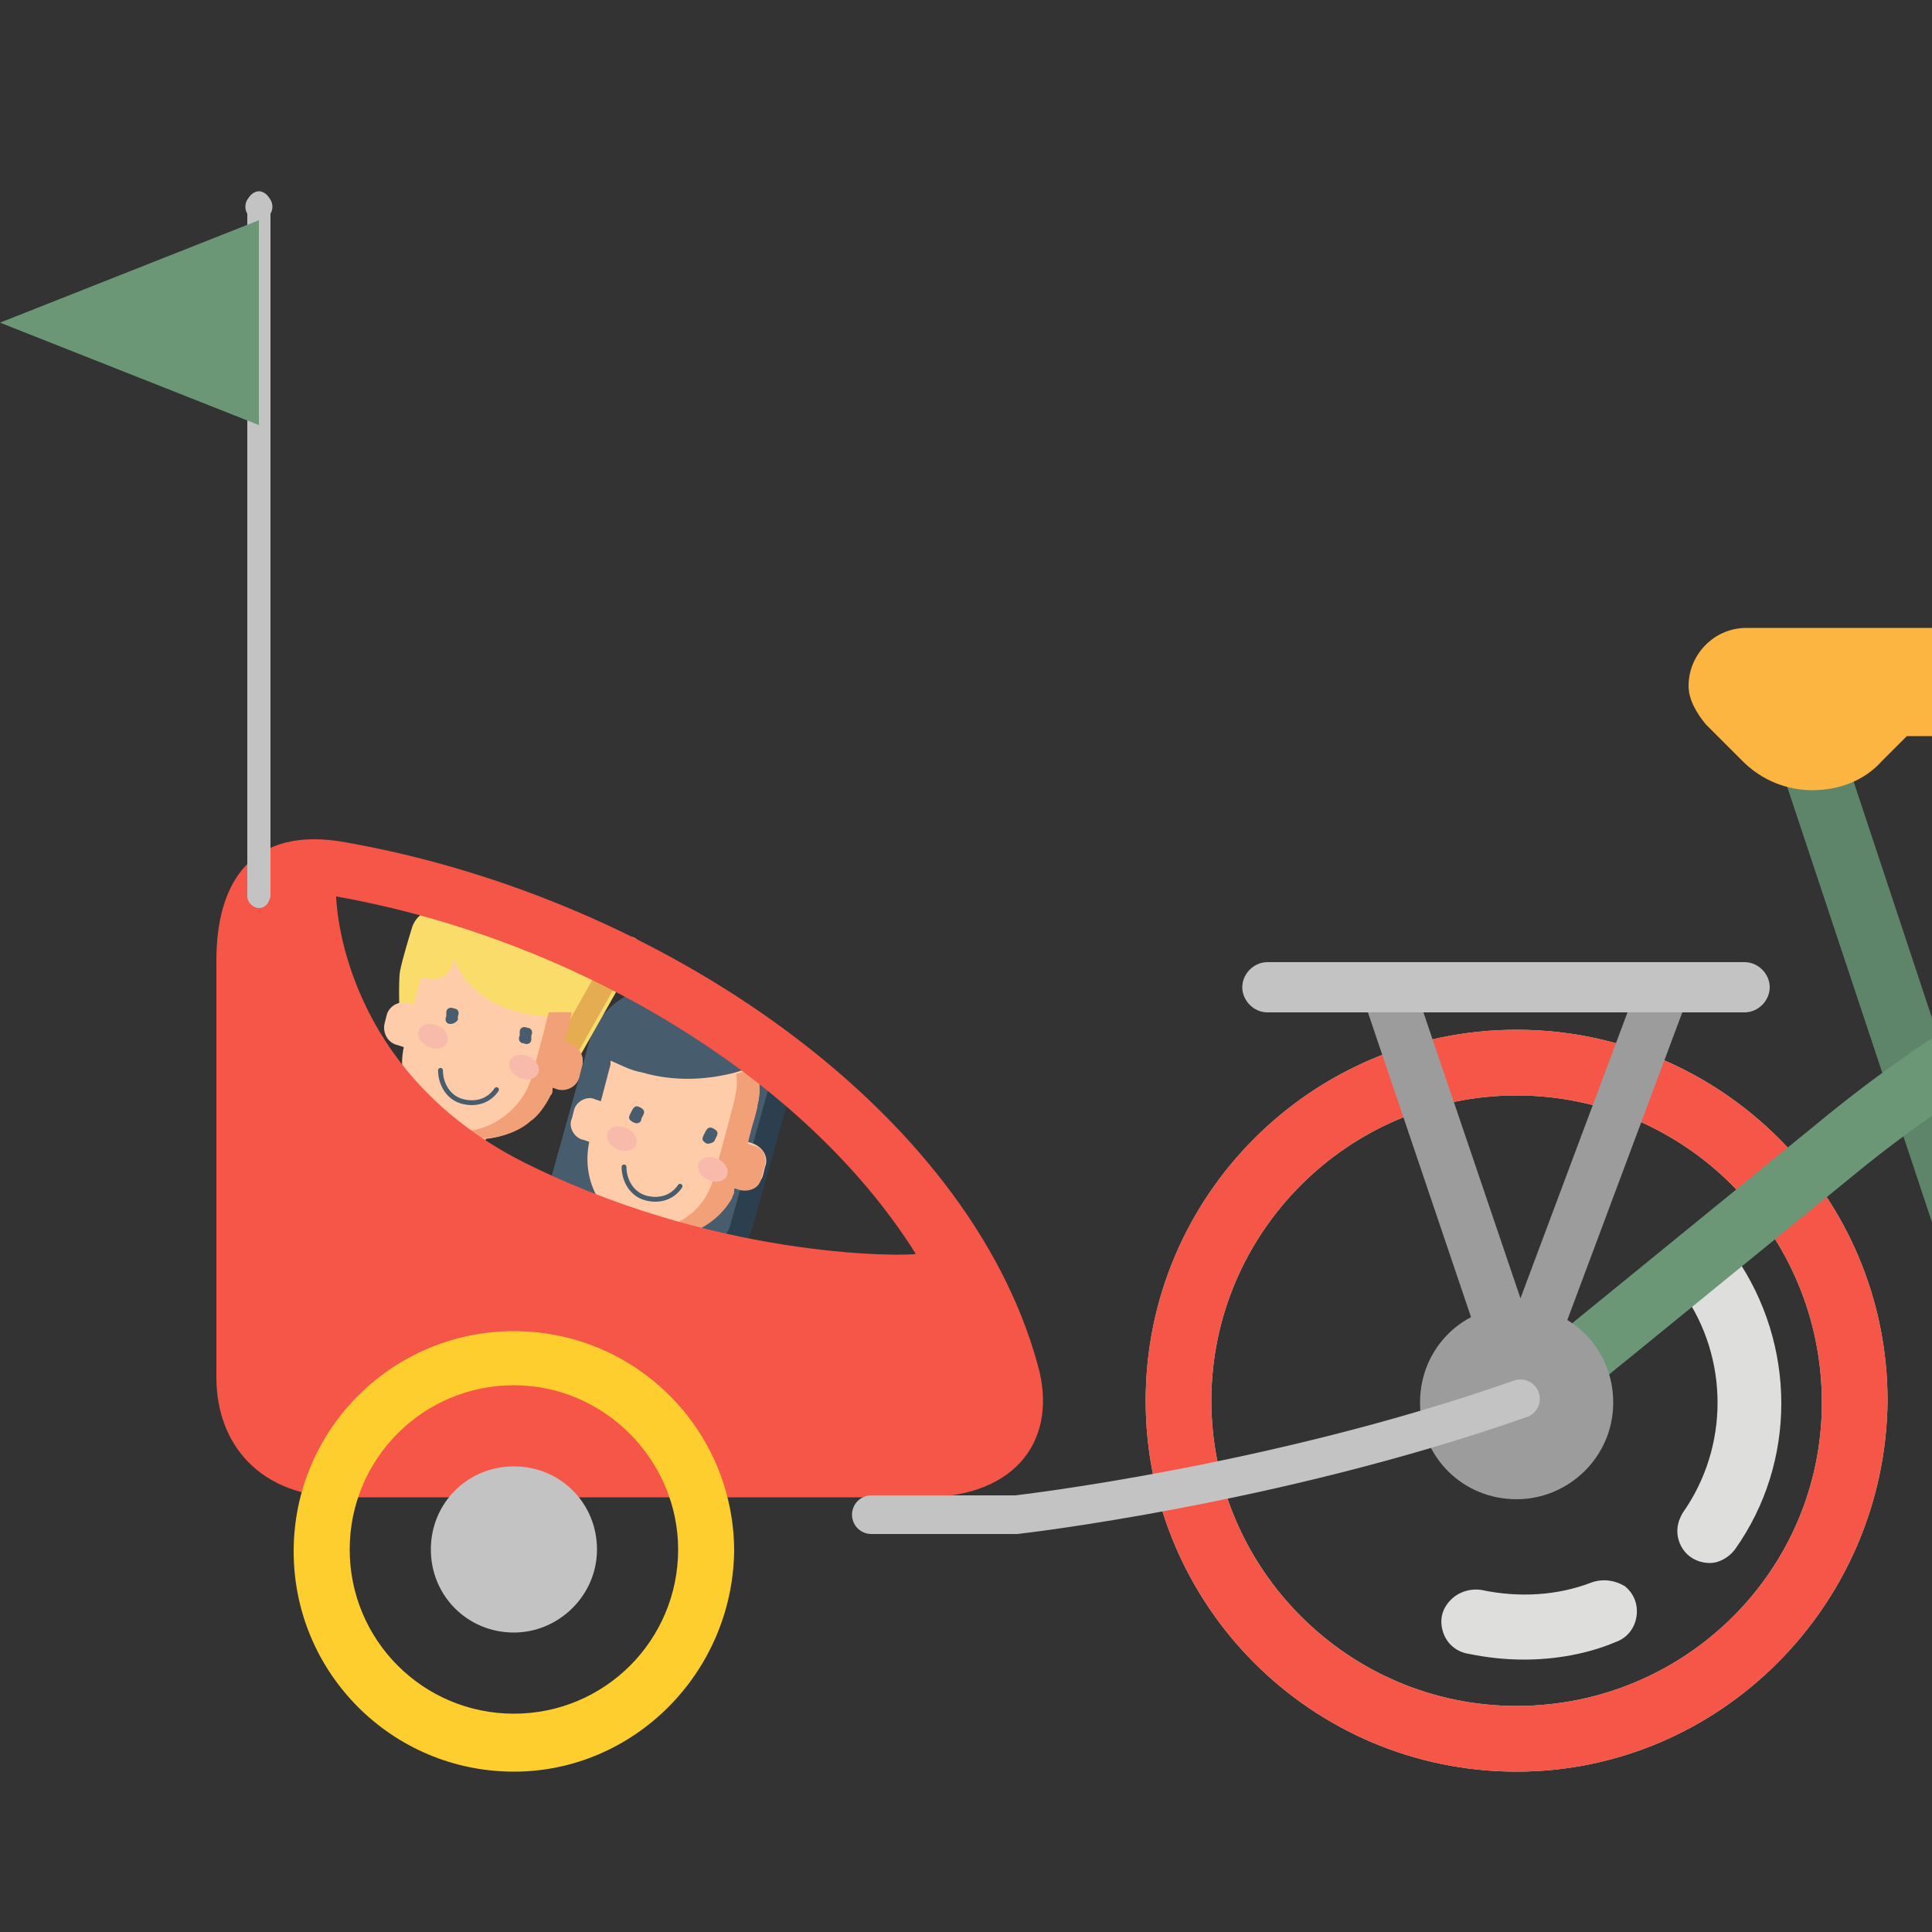 <?xml version="1.0" encoding="utf-8"?>
<!-- Generator: Adobe Illustrator 19.1.0, SVG Export Plug-In . SVG Version: 6.00 Build 0)  -->
<svg version="1.1" id="Livello_1" xmlns="http://www.w3.org/2000/svg" xmlns:xlink="http://www.w3.org/1999/xlink" x="0px" y="0px"
	 viewBox="10 248.3 100 100" style="enable-background:new 10 248.3 100 100;" xml:space="preserve">
<rect x="10" y="248.3" width="100" height="100" fill="#333333" stroke="none"/>
<style type="text/css">
	.st0{fill:#475D6D;}
	.st1{fill:#2C3F4F;}
	.st2{fill:#F9DC6A;}
	.st3{fill:#E5AC51;}
	.st4{fill:#F2A077;}
	.st5{fill:#FFCCAA;}
	.st6{fill:#F8BBAB;}
	.st7{fill:none;stroke:#475D6D;stroke-width:0.25;stroke-linecap:round;stroke-miterlimit:10;}
	.st8{fill:#DEDEDC;}
	.st9{fill:#AAE5C8;}
	.st10{fill:#9C9C9C;}
	.st11{fill:#F9F9F9;}
	.st12{fill:#5E8569;}
	.st13{fill:#55785F;}
	.st14{fill:#F55648;}
	.st15{fill:#FBB540;}
	.st16{fill:#744630;}
	.st17{fill:#6B9777;}
	.st18{fill:#C3C3C3;}
	.st19{fill:#FECE2F;}
	.st20{fill:none;stroke:#C3C3C3;stroke-width:2;stroke-linecap:round;stroke-miterlimit:10;}
</style>
<g>
	<path class="st0" d="M45.5,299.5l2.2,0.6c0.5,0.2,0.9,0.6,1,1.2l0,0.4l0.7,0.2c1.1,0.3,1.8,1.5,1.5,2.6l-2.1,7.5
		c-0.2,0.8-1.1,1.3-1.9,1l-7.3-2.1c-0.8-0.2-1.3-1.1-1-1.9l1.9-6.8C41.1,300.1,43.4,298.9,45.5,299.5z"/>
	<path class="st1" d="M49.5,301.9l-0.7-0.2l0-0.4c-0.1-0.6-0.5-1-1-1.2l-1.1-0.3c0.5,0.2,0.9,0.6,1,1.2l0,0.4l0.7,0.2
		c1.1,0.3,1.8,1.5,1.5,2.6l-2.1,7.5c-0.2,0.8-1.1,1.3-1.9,1l1.1,0.3c0.8,0.2,1.6-0.2,1.9-1l2.1-7.5
		C51.3,303.3,50.6,302.2,49.5,301.9z"/>
	<path class="st2" d="M40.2,296.7l-3.9-2.1c-0.4-0.2-0.9-0.2-1.3,0l-1.5,0.9l-0.5-0.1c-0.7-0.2-1.5,0.2-1.7,1c0,0-0.5,1.6-0.6,2.2
		c-0.1,0.7,0,2.7,0,2.7l8.9,2.4l3.5-6.2c0.2-0.3-0.1-0.7-0.5-0.5l0,0C41.7,297.1,40.9,297.1,40.2,296.7z"/>
	<path class="st3" d="M42.5,296.8L42.5,296.8c-0.2,0.1-0.4,0.2-0.7,0.2c0,0,0,0,0,0l-3.5,6.2l1.2,0.3l3.5-6.2
		C43.2,297,42.8,296.7,42.5,296.8z"/>
	<path class="st4" d="M42.2,310.3l-0.8,2.9c-0.2,0.8,1,2,1,2s1.7-0.4,1.9-1.2l0.8-2.9L42.2,310.3z"/>
	<path class="st5" d="M49.6,308.7l-0.1,0.4c-0.1,0.5-0.7,0.8-1.1,0.6l-0.3-0.1c-0.8,2.3-3.4,3.3-5.4,2.3l0,0
		c-1.7-0.8-2.6-2.6-2.2-4.5l-0.3-0.1c-0.5-0.1-0.8-0.7-0.6-1.1l0.1-0.4c0.1-0.5,0.7-0.8,1.1-0.6l0.3,0.1l0.5-1.9c0-0.1,0-0.1,0-0.2
		c0.5,0.2,1,0.5,1.6,0.6c1.7,0.5,3.4,0.4,4.9,0c0.3-0.1,0.7-0.2,1-0.4c0.2,0.6,0.3,1.4,0.1,2.1l-0.5,1.9l0.3,0.1
		C49.5,307.7,49.8,308.2,49.6,308.7z"/>
	<path class="st4" d="M49,307.6l-0.3-0.1l0.2-0.8l0,0c0.4-1.3,0.3-1.2,0.3-1.2c0.2-0.7,0.1-1.4-0.1-2c-0.3,0.1-0.7,0.3-1,0.4
		c0.1,0.5,0,0.9-0.1,1.4l-0.5,1.9l-0.6,2.2c-0.3,1-1,1.8-1.9,2.2c-0.7,0.4-1.5,0.5-2.3,0.4c1.8,0.9,4.2,0.1,5.2-1.7l0,0c0,0,0,0,0,0
		c0-0.1,0.1-0.2,0.1-0.3c0,0,0,0,0,0c0,0,0-0.1,0-0.1c0,0,0,0,0,0c0,0,0-0.1,0-0.1l0,0l0.3,0.1c0.5,0.1,1-0.1,1.1-0.6l0.1-0.4
		C49.8,308.2,49.5,307.7,49,307.6z"/>
	<g>
		<path class="st0" d="M42.8,306.4c-0.2-0.1-0.3-0.2-0.2-0.4l0.1-0.2c0.1-0.2,0.2-0.3,0.4-0.2c0.2,0.1,0.3,0.2,0.2,0.4l-0.1,0.2
			C43.2,306.4,43,306.5,42.8,306.4z"/>
		<path class="st0" d="M46.6,307.5c-0.2-0.1-0.3-0.2-0.2-0.4l0.1-0.2c0.1-0.2,0.2-0.3,0.4-0.2c0.2,0.1,0.3,0.2,0.2,0.4l-0.1,0.2
			C47,307.4,46.8,307.5,46.6,307.5z"/>
	</g>
	<path class="st4" d="M32.7,305.2l-0.8,2.9c-0.2,0.8,0.3,1.6,1,1.8l0,0c0.8,0.2,1.6-0.3,1.8-1l0.8-2.9L32.7,305.2z"/>
	<path class="st5" d="M40.1,303.5l-0.1,0.4c-0.1,0.5-0.6,0.8-1.1,0.7l-0.3-0.1c-0.2,0.7-0.7,1.4-1.2,1.8c0,0,0,0,0,0
		c-1,0.9-2.7,1.3-4.2,0.6l0,0c-1.7-0.7-2.7-2.6-2.3-4.4l-0.3-0.1c-0.5-0.1-0.8-0.6-0.7-1.1l0.1-0.4c0.1-0.5,0.6-0.8,1.1-0.7l0.3,0.1
		l0.4-1.4c1,0.2,1.5,0,1.7-1c0,0,0.7,2.7,4.7,3c0.4,0,0.8,0,1.2,0l-0.4,1.5l0.3,0.1C40,302.5,40.3,303,40.1,303.5z"/>
	<path class="st4" d="M39.5,302.3l-0.3-0.1l0.1-0.3l0.3-1.2c-0.4,0-0.9,0-1.2,0l-0.3,1.2l-0.6,2.2c-0.3,1-1,1.8-1.9,2.3
		c-0.7,0.4-1.5,0.5-2.3,0.5c1.5,0.6,3.2,0.3,4.2-0.6c0,0,0,0,0,0c0.3-0.2,0.7-0.7,1-1.3l0,0c0.1-0.1,0.1-0.2,0.1-0.3c0,0,0,0,0,0
		c0,0,0-0.1,0-0.1l0,0l0.3,0.1c0.5,0.1,1-0.2,1.1-0.7l0.1-0.4C40.3,303,40,302.5,39.5,302.3z"/>
	<g>
		<path class="st0" d="M33.3,301.3c-0.2,0-0.3-0.2-0.2-0.4l0-0.2c0-0.2,0.2-0.3,0.4-0.2c0.2,0,0.3,0.2,0.2,0.4l0,0.2
			C33.6,301.2,33.5,301.3,33.3,301.3z"/>
		<path class="st0" d="M37.1,302.3c-0.2,0-0.3-0.2-0.2-0.4l0-0.2c0-0.2,0.2-0.3,0.4-0.2c0.2,0,0.3,0.2,0.2,0.4l0,0.2
			C37.5,302.3,37.3,302.4,37.1,302.3z"/>
	</g>
	<ellipse transform="matrix(0.913 0.408 -0.408 0.913 126.1 13.122)" class="st6" cx="32.3" cy="301.9" rx="0.8" ry="0.6"/>
	<ellipse transform="matrix(0.913 0.408 -0.408 0.913 127.167 11.338)" class="st6" cx="37" cy="303.5" rx="0.8" ry="0.6"/>
	<ellipse transform="matrix(0.913 0.408 -0.408 0.913 129.088 9.583)" class="st6" cx="42.1" cy="307.2" rx="0.8" ry="0.6"/>
	<ellipse transform="matrix(0.913 0.408 -0.408 0.913 130.156 7.798)" class="st6" cx="46.8" cy="308.8" rx="0.8" ry="0.6"/>
	<path class="st7" d="M35.7,304.7c-0.4,0.6-1.1,0.8-1.8,0.6c-0.7-0.2-1.1-0.9-1.1-1.6"/>
	<path class="st7" d="M45.2,309.7c-0.4,0.6-1.1,0.8-1.8,0.6c-0.7-0.2-1.1-0.9-1.1-1.6"/>
</g>
<g>
	<path class="st8" d="M167.6,320.9c0,9.7-7.8,17.5-17.5,17.5s-17.5-7.8-17.5-17.5s7.8-17.5,17.5-17.5S167.6,311.2,167.6,320.9z"/>
	<path class="st9" d="M88.5,340c-10.6,0-19.2-8.6-19.2-19.2s8.6-19.2,19.2-19.2s19.2,8.6,19.2,19.2C107.6,331.4,99,340,88.5,340z
		 M88.5,305c-8.7,0-15.8,7.1-15.8,15.8c0,8.7,7.1,15.8,15.8,15.8s15.8-7,15.8-15.7C104.3,312.1,97.2,305,88.5,305z"/>
	<path class="st10" d="M150.1,325.9c-2.8,0-5-2.2-5-5s2.2-5,5-5s5,2.2,5,5S152.9,325.9,150.1,325.9z"/>
	<path class="st9" d="M150.1,340c-10.6,0-19.2-8.6-19.2-19.2s8.6-19.2,19.2-19.2c10.6,0,19.2,8.6,19.2,19.2S160.7,340,150.1,340z
		 M150.1,305c-8.7,0-15.8,7.1-15.8,15.8c0,8.7,7.1,15.8,15.8,15.8c8.7,0,15.8-7.1,15.8-15.8C166,312.1,158.9,305,150.1,305z"/>
	<path class="st11" d="M150.1,334.2c-1,0-1.9-0.1-2.9-0.3c-0.6-0.1-1.1-0.5-1.3-1.1c-0.2-0.6-0.1-1.2,0.4-1.7c0.4-0.4,1-0.6,1.6-0.5
		c1.9,0.4,3.9,0.3,5.7-0.4c0.6-0.2,1.2-0.1,1.7,0.2c0.5,0.4,0.7,1,0.6,1.6c-0.1,0.6-0.5,1.1-1.1,1.3
		C153.4,333.9,151.8,334.2,150.1,334.2z"/>
	<path class="st11" d="M159.7,329.2c-0.6,0-1.2-0.3-1.5-0.9s-0.2-1.2,0.1-1.7c2.4-3.4,2.4-8,0-11.4c-0.5-0.8-0.3-1.8,0.4-2.3
		s1.8-0.3,2.3,0.4c3.2,4.6,3.2,10.7,0,15.2C160.8,328.9,160.3,329.2,159.7,329.2z"/>
	<path class="st8" d="M88.9,334.2c-1,0-1.9-0.1-2.9-0.3c-0.6-0.1-1.1-0.5-1.3-1.1s-0.1-1.2,0.4-1.7c0.4-0.4,1-0.6,1.6-0.5
		c1.9,0.4,3.9,0.3,5.7-0.4c0.6-0.2,1.2-0.1,1.7,0.2c0.5,0.4,0.7,1,0.6,1.6c-0.1,0.6-0.5,1.1-1.1,1.3
		C92.2,333.9,90.5,334.2,88.9,334.2z"/>
	<path class="st8" d="M98.5,329.2c-0.6,0-1.2-0.3-1.5-0.9c-0.3-0.6-0.2-1.2,0.1-1.7c2.4-3.4,2.4-8,0-11.4c-0.5-0.8-0.3-1.8,0.4-2.3
		c0.7-0.5,1.8-0.3,2.3,0.4c3.2,4.6,3.2,10.7,0,15.2C99.5,328.9,99,329.2,98.5,329.2z"/>
	<path class="st12" d="M116,325.9c-0.1,0-0.2,0-0.3,0c-0.6-0.1-1.1-0.5-1.3-1.1l-13.2-39.7c-0.3-0.9,0.2-1.8,1.1-2.1
		c0.9-0.3,1.8,0.2,2.1,1.1l12.1,36.5l6.7-8.9c4.3-5.8,9.4-11,15-15.5c0.7-0.6,1.8-0.5,2.3,0.3c0.6,0.7,0.5,1.8-0.3,2.3
		c-5.4,4.3-10.3,9.3-14.4,14.9l-8.5,11.5C117,325.6,116.5,325.9,116,325.9z"/>
	<path class="st13" d="M137.6,294.2c-0.6,0-1.2-0.4-1.5-0.9l-3.3-6.7c-0.4-0.7-0.1-1.6,0.5-2.1l6.7-5c0.3-0.2,0.6-0.3,1-0.3h5.8
		c3.2,0,5.8,2.6,5.8,5.8c0,3.2-2.6,5.8-5.8,5.8h-2.5c-0.9,0-1.7-0.7-1.7-1.7s0.7-1.7,1.7-1.7h2.5c1.4,0,2.5-1.1,2.5-2.5
		s-1.1-2.5-2.5-2.5h-5.3l-5.1,3.8l2.7,5.4c0.3,0.5,0.2,1.1-0.1,1.6C138.8,293.9,138.2,294.2,137.6,294.2z"/>
	<path class="st13" d="M137.6,294.2c-0.6,0-1.2-0.4-1.5-0.9l-3.3-6.7c-0.4-0.7-0.1-1.6,0.5-2.1l6.7-5c0.3-0.2,0.6-0.3,1-0.3h5.8
		c3.2,0,5.8,2.6,5.8,5.8c0,3.2-2.6,5.8-5.8,5.8h-2.5c-0.9,0-1.7-0.7-1.7-1.7s0.7-1.7,1.7-1.7h2.5c1.4,0,2.5-1.1,2.5-2.5
		s-1.1-2.5-2.5-2.5h-5.3l-5.1,3.8l2.7,5.4c0.3,0.5,0.2,1.1-0.1,1.6C138.8,293.9,138.2,294.2,137.6,294.2z"/>
	<path class="st14" d="M88.5,340c-10.6,0-19.2-8.6-19.2-19.2s8.6-19.2,19.2-19.2s19.2,8.6,19.2,19.2C107.6,331.4,99,340,88.5,340z
		 M88.5,305c-8.7,0-15.8,7.1-15.8,15.8c0,8.7,7.1,15.8,15.8,15.8s15.8-7,15.8-15.7C104.3,312.1,97.2,305,88.5,305z"/>
	<path class="st14" d="M150.1,340c-10.6,0-19.2-8.6-19.2-19.2s8.6-19.2,19.2-19.2c10.6,0,19.2,8.6,19.2,19.2S160.7,340,150.1,340z
		 M150.1,305c-8.7,0-15.8,7.1-15.8,15.8c0,8.7,7.1,15.8,15.8,15.8c8.7,0,15.8-7.1,15.8-15.8C166,312.1,158.9,305,150.1,305z"/>
	<path class="st10" d="M117.6,330.9c-3.7,0-6.7-3-6.7-6.7s3-6.7,6.7-6.7c3.7,0,6.7,3,6.7,6.7S121.3,330.9,117.6,330.9z"/>
	<path class="st15" d="M98.3,285.8l1.9,1.9c1,1,2.3,1.5,3.6,1.5c1.4,0,2.7-0.5,3.6-1.5l1.3-1.3h2.8c1.6,0,2.8-1.3,2.8-2.8
		c0-1.6-1.3-2.8-2.8-2.8h-11.1c-1.7,0-3,1.4-3,3C97.4,284.5,97.8,285.2,98.3,285.8z"/>
	<path class="st16" d="M114.4,301.1c0.9,0.9,1.8,1.8,2.6,2.5c1.4,1.3,3.4,1.6,5.1,0.8l4.7-2.3c1.5-0.8,2.5-2.3,2.5-4v-3.7
		c-4.7,1.4-9.2,3.4-13.4,5.9L114.4,301.1z"/>
	<path class="st17" d="M87.6,324.2c-0.7,0-1.3-0.4-1.5-1c-0.3-0.6-0.1-1.3,0.4-1.8l1.4-1.4c1.3-1.3,2.7-2.6,4.2-3.8l11.9-9.7
		c2.9-2.4,6-4.6,9.3-6.5l1.8-1.1c6.9-4.1,14.5-6.8,22.4-8c0.7-0.1,1.5,0.3,1.8,1l12.5,28.3c0.3,0.8,0,1.8-0.9,2.2
		c-0.8,0.4-1.8,0-2.2-0.8l-12-27.2c-7,1.2-13.8,3.6-19.9,7.3l-1.8,1.1c-3.1,1.9-6.1,3.9-8.9,6.2l-11.9,9.7c-1.4,1.1-2.7,2.3-4,3.6
		l-1.4,1.4C88.5,324,88.1,324.2,87.6,324.2z"/>
	<path class="st10" d="M88.5,325.9c-2.8,0-5-2.2-5-5s2.2-5,5-5c2.8,0,5,2.2,5,5S91.2,325.9,88.5,325.9z"/>
	<path class="st10" d="M146.8,279.2h-5v3.3h5c1.4,0,2.5,1.1,2.5,2.5s-1.1,2.5-2.5,2.5h-2.5c-0.9,0-1.7,0.7-1.7,1.7s0.7,1.7,1.7,1.7
		h2.5c3.2,0,5.8-2.6,5.8-5.8C152.6,281.8,150,279.2,146.8,279.2z"/>
	<path class="st17" d="M123.4,333.2h-2.5c-0.5,0-1.1-0.4-1.2-0.9l-2.2-5.4c-0.2-0.6,0.2-1.4,0.8-1.6s1.4,0.2,1.6,0.8l1.9,4.6h1.6
		c0.7,0,1.2,0.5,1.2,1.2C124.6,332.7,124.1,333.2,123.4,333.2z"/>
	<g>
		<path class="st10" d="M81.8,298.3c-0.4,0-0.8,0.2-1,0.5c-0.3,0.4-0.4,0.9-0.2,1.3l6.7,19.8c0.2,0.5,0.7,0.9,1.3,0.9l0,0
			c0.6,0,1.1-0.4,1.3-0.9l7.4-19.8c0.1-0.3,0.1-0.7,0-1s-0.4-0.6-0.8-0.7c-0.7-0.3-1.5,0.1-1.7,0.8l-6.1,16.3l-5.5-16.2
			c-0.1-0.5-0.5-0.8-1-0.9C82,298.3,81.9,298.3,81.8,298.3z"/>
	</g>
	<g>
		<path class="st18" d="M75.6,298.1c-0.7,0-1.3,0.6-1.3,1.3s0.6,1.3,1.3,1.3h24.7c0.7,0,1.3-0.6,1.3-1.3s-0.6-1.3-1.3-1.3H75.6z"/>
	</g>
</g>
<g>
	<path class="st14" d="M63.7,318.9c-3.6-13.1-19.4-24.1-35.8-27c-4.9-0.9-6.7,2.1-6.7,6.1v21.6c0,3.4,2.2,6.2,6.6,6.2h30
		C62.7,325.8,64.8,322.7,63.7,318.9z M37.6,308.7c-10.1-4.8-10.2-14-10.2-14c12.4,2.2,24.3,9.4,30,18.5
		C57.3,313.3,47.7,313.6,37.6,308.7z"/>
	<path class="st19" d="M36.6,340c-6.3,0-11.4-5.1-11.4-11.4s5.1-11.4,11.4-11.4s11.4,5.1,11.4,11.4C47.9,334.9,42.8,340,36.6,340z
		 M36.6,320c-4.7,0-8.5,3.8-8.5,8.5c0,4.7,3.8,8.5,8.5,8.5s8.5-3.8,8.5-8.5C45.1,323.9,41.3,320,36.6,320z"/>
	<path class="st18" d="M36.6,332.8c-2.4,0-4.3-1.9-4.3-4.3s1.9-4.3,4.3-4.3s4.3,1.9,4.3,4.3S38.9,332.8,36.6,332.8z"/>
	<path class="st18" d="M23.4,295.3c-0.3,0-0.6-0.3-0.6-0.6v-35.9c0-0.3,0.3-0.6,0.6-0.6s0.6,0.3,0.6,0.6v35.9
		C23.9,295.1,23.7,295.3,23.4,295.3z"/>
	<circle class="st18" cx="23.4" cy="259" r="0.7"/>
	<polygon class="st17" points="23.4,259.7 10,265 23.4,270.3 	"/>
	<path class="st20" d="M55.1,326.7h7.5c0,0,13.3-1.5,26.1-6"/>
</g>
</svg>
